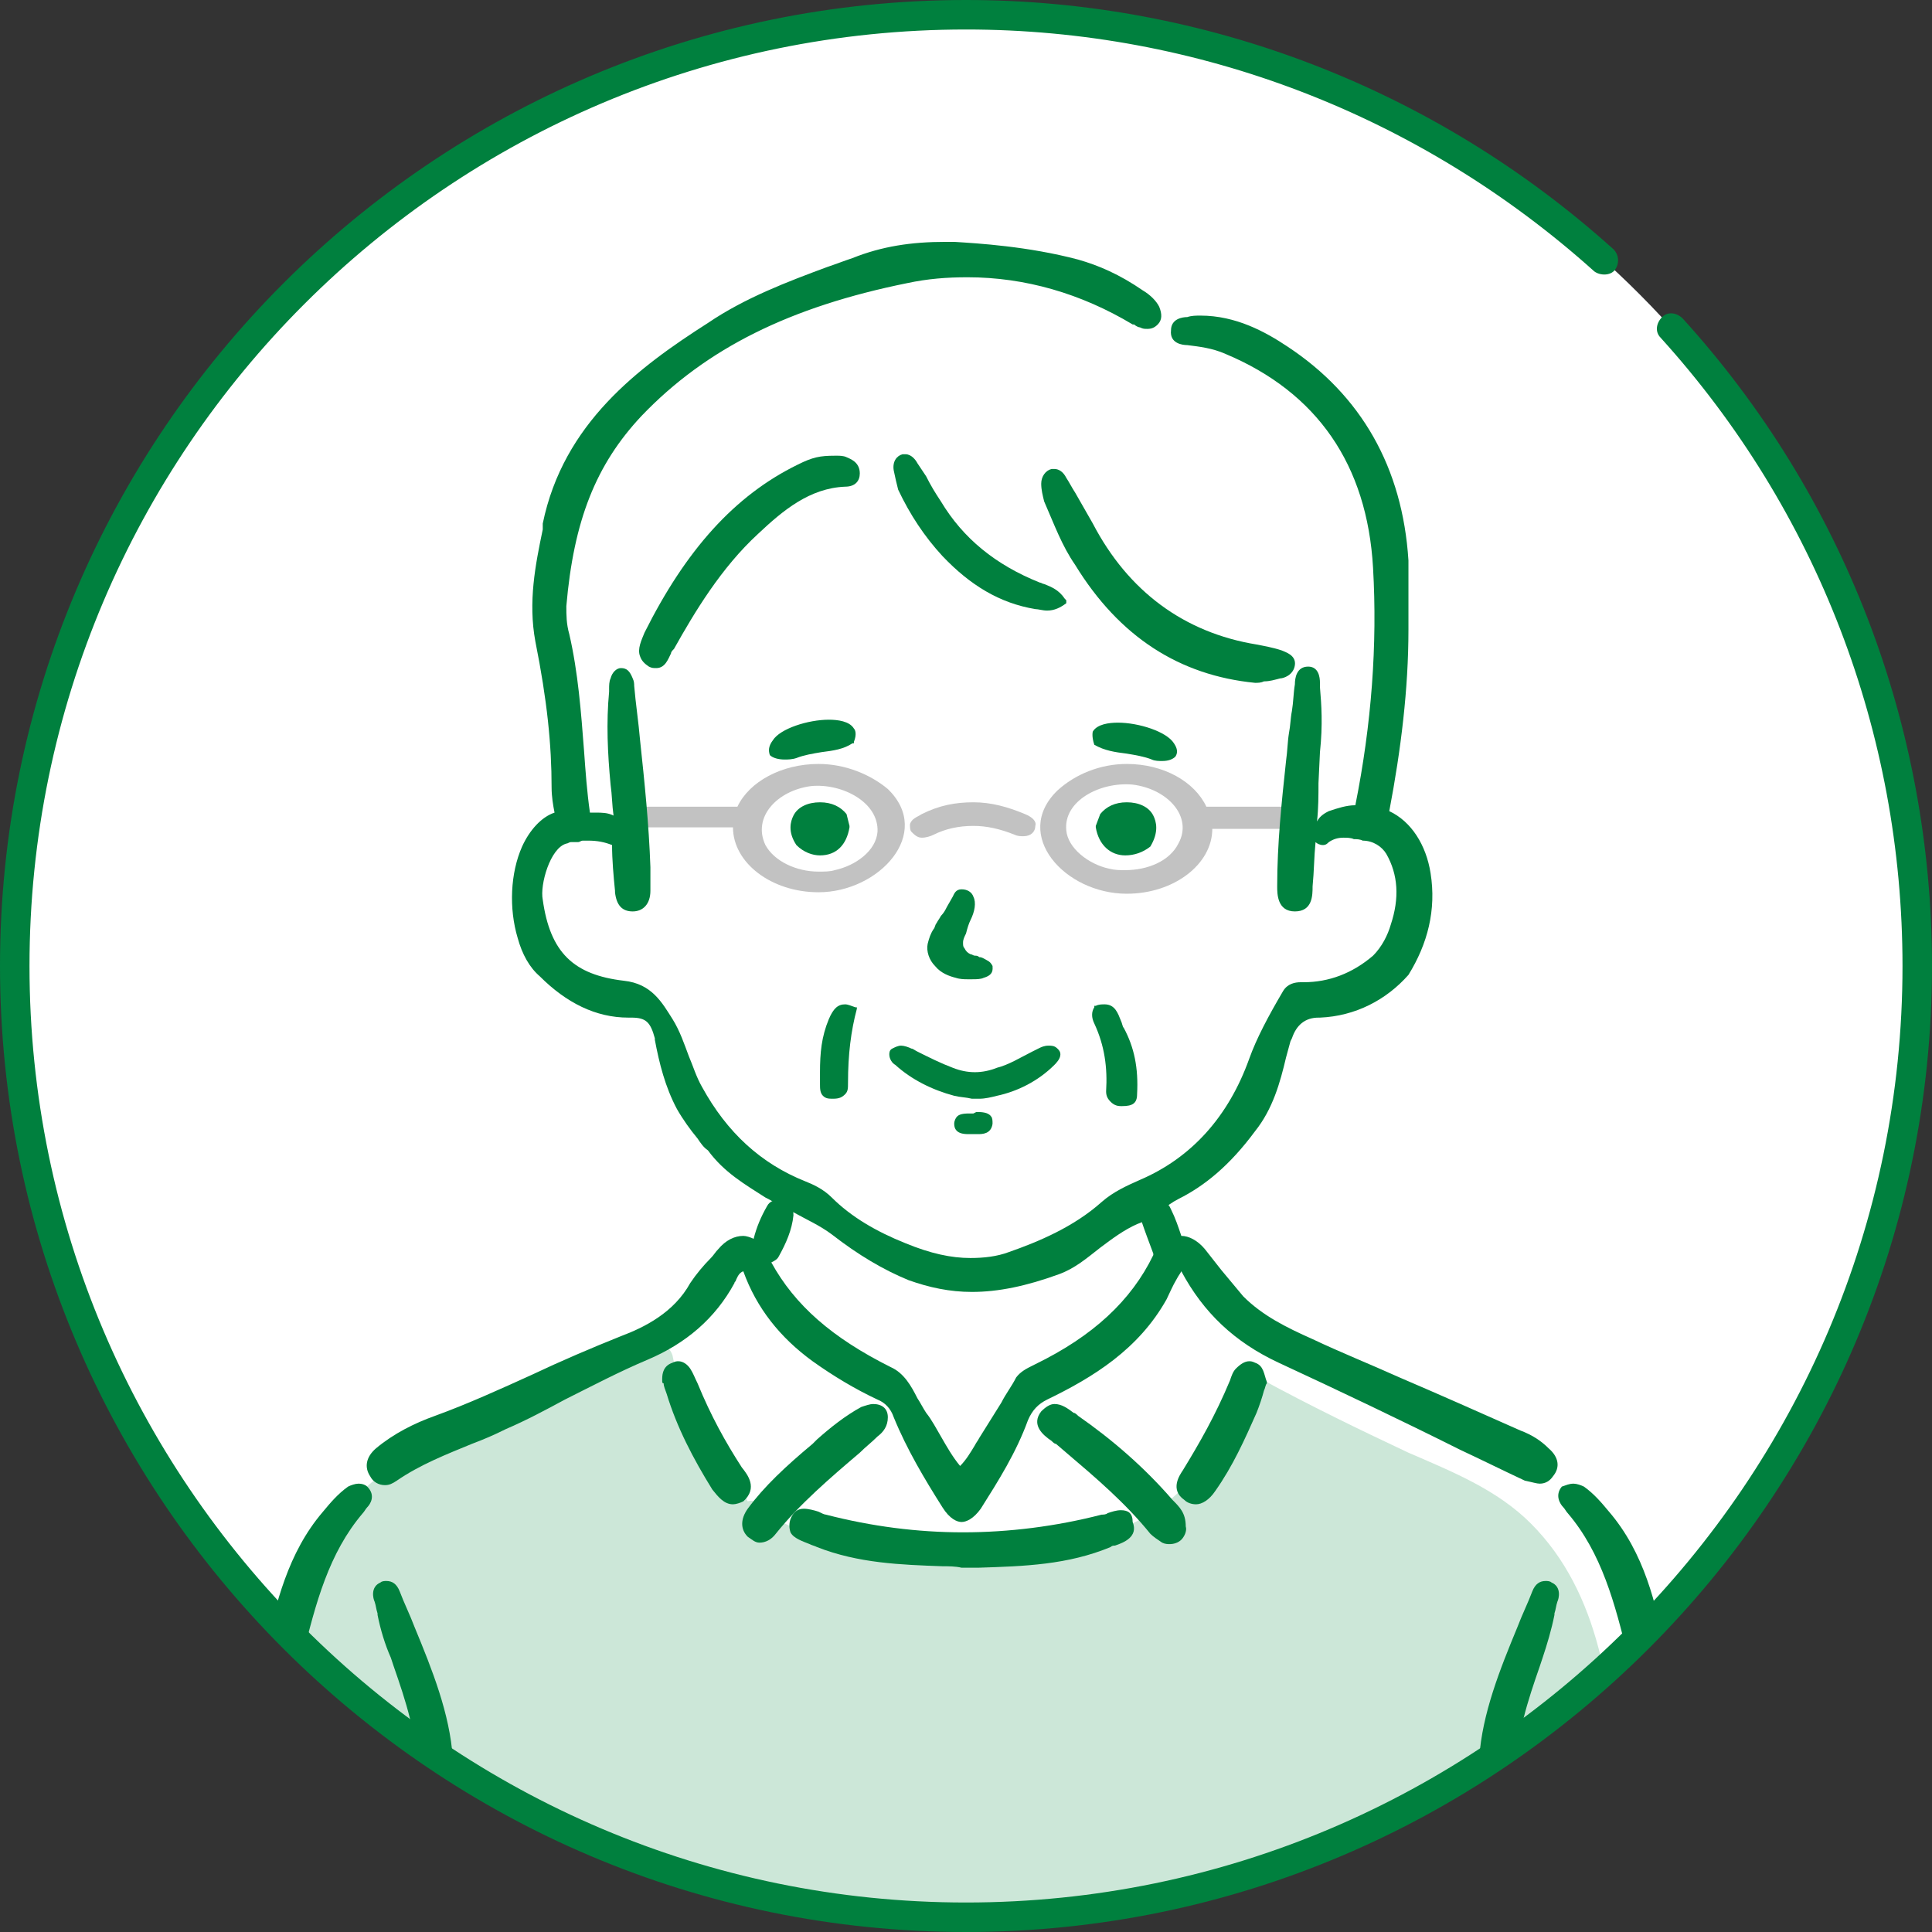 <?xml version="1.0" encoding="utf-8"?>
<!-- Generator: Adobe Illustrator 26.3.1, SVG Export Plug-In . SVG Version: 6.00 Build 0)  -->
<svg version="1.1" id="_イヤー_2" xmlns="http://www.w3.org/2000/svg" xmlns:xlink="http://www.w3.org/1999/xlink" x="0px"
	 y="0px" viewBox="0 0 131 131" style="enable-background:new 0 0 131 131;" xml:space="preserve">
<rect x="0" y="0" width="131" height="131" fill="#333333" stroke="none"/>
<style type="text/css">
	.st0{fill:#FFFFFF;}
	.st1{clip-path:url(#SVGID_00000170963608444474215680000007284914083051145907_);}
	.st2{opacity:0.2;fill:#00873E;enable-background:new    ;}
	.st3{fill:#C2C2C2;}
	.st4{fill:#00803E;}
</style>
<g id="_ース">
	<g>
		<circle class="st0" cx="65.5" cy="65.5" r="64.5"/>
		<g>
			<g>
				<defs>
					<circle id="SVGID_1_" cx="65.5" cy="65.5" r="64.5"/>
				</defs>
				<clipPath id="SVGID_00000101800515000033893550000011193910230105208730_">
					<use xlink:href="#SVGID_1_"  style="overflow:visible;"/>
				</clipPath>
				<g style="clip-path:url(#SVGID_00000101800515000033893550000011193910230105208730_);">
					<g>
						<path id="_" class="st0" d="M111.6,114.1c-0.7-5.5-2-8.8-3.3-10.5c-1.3-1.7-5.2-5.3-6.2-5.6c-1-0.4-16.4-7.7-16.4-7.7
							s-3.1-1.7-3.6-2.9c-0.5-1.2-1.9-2.3-2.4-2.6S78,81.3,78,81.3s1-0.6,3.6-2.4c1.1-0.8,2.3-1.9,3.2-3.1c0.5-1.3,1-2.7,1.5-4
							c0.6-1.7,0.6-3.4,2.4-4.2c0.2-0.1,0.4-0.1,0.6,0c0.2-0.1,0.6-0.1,0.9-0.2c0.1,0,0.1-0.1,0.2-0.1c0.9-0.2,1.8-0.5,2.7-0.7
							c0.8-0.8,1.5-1.7,2.2-2.6c0.3-2,0.6-4,0.5-6c-0.5-0.6-1-1.3-1.4-2c-0.8-0.2-1.4-0.3-1.4-0.3l0.7-5.4c0,0,1.4-9.6,0.4-14.2
							s-0.7-5.2-3-7.8c-2.3-2.6-4-4.2-7-5.2s-6-1.7-6.3-1.7s-0.8-0.4-0.8-0.4s-10-9-26,0.4c-16,9.4-13.6,21.6-13.6,21.6
							s0.8,3.2,1.1,6.4c0.3,3.2,0.2,6.3,0.2,6.3s-0.2,0-0.6,0c-0.1,0.3-0.3,0.5-0.7,0.6c-0.1,0-0.1,0-0.2,0c-0.6,0.6-1.1,1.3-1.5,2
							c0,2.2-0.2,4.7,0.8,6.6c0.4,0.8,1,1.4,1.8,2c0.9,0.3,1.8,0.6,2.5,0.6c0.4,0,0.8,0.1,1.1,0.2c0,0,0.1,0,0.2,0
							c2.2-0.1,2.8,1.2,3.3,3.1c0.1,0.5,0.2,0.9,0.3,1.4c0.1,0.1,0.1,0.2,0.2,0.3c0.6,1.5,1.1,3.2,2,4.5c1,1.4,2.8,1.8,4,3
							c0.3,0.3,0.5,0.8,0.5,1.2c0.2,0.2,0.3,0.3,0.3,0.3l-0.3,1.3c-0.1,0.1-0.2,0.2-0.2,0.3c-0.4,0.8-0.8,1.5-1.2,2.3
							c-0.4-0.2-0.8-0.3-1.1-0.2c-0.5,0.4-0.5,0.5-1.5,1.8c-1,1.3,0.4,0.8-2.1,2.7s-19.7,9.2-19.7,9.2s-2,0-4.3,4.4
							S18,115,17.7,122.5c-0.3,7.5-0.6,35.7-0.6,35.7v20h96.2v-46C113.4,132.3,112.3,119.6,111.6,114.1L111.6,114.1z"/>
						<g id="_り">
							<path class="st2" d="M109.6,121.7c-0.2-6.7-1.1-13.7-5.8-18.4c-2.3-2.3-5.3-3.5-8.3-4.8c-3.4-1.6-6.7-3.2-10-5
								c-1-0.6-2,0.6-1.6,1.5c-0.6,1.7-1.4,3.2-2.5,4.6c-0.1,0.2-0.1,0.3-0.2,0.5c-0.2,0.2-0.5,0.3-0.7,0.5c-1.2,1.3-2.7,2.3-4.4,3
								c-0.2,0.1-0.3,0.2-0.5,0.3c-0.1,0-0.1,0.1-0.1,0.1c-0.3,0.1-0.5,0.1-0.8,0.2c-0.4,0.1-0.8,0.2-1.1,0.3
								c-5.7,0.6-11.5,0.5-17.2-0.5c-0.3-0.1-0.6,0-0.8,0.1c-1.5-0.3-3-0.9-4-2c-0.3-0.3-0.6-0.4-0.9-0.3c-0.3-0.6-0.6-1.1-1.1-1.6
								c-1.6-1.7-2.3-3.8-2.9-6c-0.1-0.4-0.4-0.7-0.7-0.8c-0.2-0.5-0.3-1-0.4-1.5c-0.3-0.9-1.3-1-1.9-0.5c-0.3,0-0.6,0.1-0.9,0.2
								c-3.6,1.6-7.1,3.3-10.7,5c-2.1,0.9-4.2,1.9-6,3.2c-4.8,3.5-6.6,9.6-7.4,15.2c0,0.2,0,0.4,0.1,0.6c-0.1,0.4-0.1,0.8-0.2,1.1
								c-0.2,2.5-1.3,11.2-1.5,15.9s-0.3,26.8-0.3,26.8l0.3,18.8h92.5c0-16.6,0-33.2,0-49.8C109.6,126.3,109.6,124,109.6,121.7
								L109.6,121.7z"/>
							<g id="_ガネ">
								<path class="st3" d="M88.4,54.7h-6.6c-0.8-1.7-2.9-2.9-5.4-2.9c-1.8,0-3.5,0.7-4.7,1.8c-3.1,3,0.5,7,4.7,7
									c3.2,0,5.8-2,5.8-4.4h6.3C89.3,56.2,89.3,54.7,88.4,54.7z M79.9,57.2c-0.6,1.2-2.1,1.8-3.6,1.8c-0.4,0-0.7,0-1.1-0.1
									c-1.4-0.3-2.8-1.4-2.9-2.6c-0.2-2,2.3-3.3,4.5-3.1C79.2,53.5,80.9,55.4,79.9,57.2L79.9,57.2z"/>
								<path class="st3" d="M55.5,51.8c-2.5,0-4.7,1.2-5.5,2.9h-6.6c-0.9,0-0.9,1.4,0,1.4h6.3c0,2.4,2.6,4.4,5.8,4.4
									c4.1,0,7.8-4,4.7-7C59,52.5,57.3,51.8,55.5,51.8z M59.5,56.4c-0.1,1.3-1.5,2.3-2.9,2.6c-0.3,0.1-0.7,0.1-1.1,0.1
									c-1.5,0-3-0.7-3.6-1.8c-0.9-1.9,0.8-3.7,3.1-4C57.1,53.1,59.6,54.4,59.5,56.4L59.5,56.4z"/>
								<path class="st3" d="M69.5,55.2c-1.2-0.5-2.3-0.8-3.5-0.8s-2.3,0.2-3.5,0.8c-0.3,0.2-0.7,0.3-0.8,0.7c0,0.2,0,0.4,0.1,0.5
									c0.2,0.2,0.4,0.4,0.7,0.4c0.3,0,0.6-0.1,0.8-0.2C64.1,56.2,65,56,66,56H66c0.9,0,1.8,0.2,2.8,0.6c0.2,0.1,0.4,0.1,0.6,0.1
									c0.5,0,0.8-0.3,0.8-0.7C70.3,55.7,70,55.4,69.5,55.2z"/>
							</g>
						</g>
						<path class="st4" d="M74.2,50.5L74.2,50.5c0.7,0.4,1.4,0.5,2.2,0.6c0.6,0.1,1.2,0.2,1.7,0.4c0.2,0.1,0.5,0.1,0.7,0.1
							c0.4,0,0.7-0.1,0.9-0.3l0,0l0,0c0.2-0.3,0.1-0.6-0.1-0.9c-0.5-0.8-2.4-1.4-3.8-1.4c-0.6,0-1.4,0.1-1.7,0.6
							C74.1,49.6,74,49.9,74.2,50.5L74.2,50.5L74.2,50.5z"/>
						<path class="st4" d="M52.2,51.2L52.2,51.2c0.2,0.2,0.6,0.3,1,0.3c0.2,0,0.5,0,0.8-0.1c0.5-0.2,1.1-0.3,1.7-0.4
							c0.8-0.1,1.5-0.2,2.1-0.6l0.1,0l0-0.1c0.2-0.5,0.1-0.8,0-0.9c-0.3-0.5-1.1-0.6-1.7-0.6c-1.4,0-3.3,0.6-3.8,1.4
							C52.1,50.6,52.1,50.9,52.2,51.2L52.2,51.2L52.2,51.2z"/>
						<path class="st4" d="M104.4,100.6c0.4,0,0.7-0.2,0.9-0.5c0.5-0.6,0.4-1.3-0.3-1.9c-0.5-0.5-1.1-0.9-1.9-1.2
							c-2.7-1.2-5.4-2.4-8.2-3.6c-2-0.9-4-1.7-5.9-2.6c-1.8-0.8-3.4-1.6-4.7-2.9c-0.5-0.6-1-1.2-1.5-1.8c-0.4-0.5-0.7-0.9-1.1-1.4
							c-0.5-0.6-1.1-0.9-1.6-0.9c-0.2-0.6-0.4-1.2-0.7-1.8c-0.2-0.5-0.6-0.7-1.2-0.6c-0.6,0.2-0.8,0.6-0.8,1.4
							c0.2,0.6,0.5,1.4,0.8,2.2c0,0,0,0.1,0,0.1c-1.5,3.1-4.1,5.5-8,7.4l-0.2,0.1c-0.4,0.2-0.8,0.4-1.1,0.8c-0.3,0.6-0.7,1.1-1,1.7
							c-0.5,0.8-1,1.6-1.5,2.4c-0.1,0.2-0.2,0.3-0.3,0.5c-0.3,0.5-0.6,1-1,1.4c-0.5-0.6-0.9-1.3-1.3-2c-0.3-0.5-0.6-1.1-1-1.6
							c-0.2-0.3-0.4-0.7-0.6-1c-0.4-0.8-0.9-1.7-1.8-2.1c-4-2-6.5-4.2-8.1-7.1c0.2-0.1,0.4-0.2,0.5-0.4c0.5-0.9,0.9-1.8,1-2.8
							c0-0.5-0.2-0.9-0.7-1c-0.5-0.1-0.9,0-1.1,0.4c-0.4,0.7-0.7,1.4-0.9,2.2c-0.2-0.1-0.5-0.2-0.7-0.2c-0.6,0-1.2,0.3-1.7,0.9
							c-0.2,0.2-0.3,0.4-0.5,0.6c-0.5,0.5-1,1.1-1.4,1.7c-1.1,2-3.1,3-4.7,3.6c-2,0.8-4.1,1.7-6,2.6c-2.2,1-4.4,2-6.6,2.8
							c-1.4,0.5-2.8,1.2-4,2.2c-0.7,0.6-0.8,1.3-0.4,1.9c0.2,0.4,0.6,0.6,1,0.6c0.3,0,0.5-0.1,0.8-0.3c1.6-1.1,3.4-1.8,5.1-2.5
							c0.8-0.3,1.5-0.6,2.3-1c1.4-0.6,2.7-1.3,4-2c1.8-0.9,3.7-1.9,5.6-2.7c2.6-1.1,4.6-2.8,5.9-5.2c0-0.1,0.1-0.1,0.1-0.2
							c0.1-0.2,0.2-0.5,0.5-0.6c0.9,2.5,2.5,4.5,4.7,6.1c1.4,1,2.9,1.9,4.4,2.6c0.5,0.2,0.9,0.6,1.1,1.2c0.9,2.2,2.1,4.2,3.3,6.1
							c0.5,0.8,1,1,1.3,1s0.8-0.2,1.3-0.9c1.2-1.9,2.4-3.8,3.2-6c0.3-0.7,0.7-1.1,1.3-1.4c3.1-1.5,6.2-3.4,8.1-6.8
							c0.2-0.4,0.4-0.9,0.7-1.4c0.1-0.2,0.2-0.3,0.3-0.5c1.5,2.8,3.6,4.8,6.6,6.2c4.1,1.9,8.3,3.9,12.3,5.9c1.5,0.7,2.9,1.4,4.4,2.1
							C103.9,100.5,104.2,100.6,104.4,100.6L104.4,100.6z"/>
						<path class="st4" d="M24.3,100.6c-0.2,0-0.5,0.1-0.7,0.2c-0.7,0.5-1.2,1.1-1.7,1.7c-2.4,2.8-3.2,6.3-3.9,9.4
							c-1.7,7.5-1.8,15.2-1.9,22.7c-0.1,10-0.1,20.1-0.1,29.9c0,4.1,0,8.3,0,12.4c0,0.1,0,0.2,0,0.3c0,0.6-0.1,1.2,0.3,1.6
							c0.2,0.2,0.5,0.3,0.9,0.4c0,0,0.1,0,0.1,0c1.3,0,1.3-1.1,1.4-2V177c0.1-1.7,0.1-3.1,0.1-4.4c0-1.5,0-3,0-4.4c0-1.9,0-4,0-5.9
							c0-4.2,0-8.5,0-12.6c-0.1-7.2-0.1-14.6,0.3-22c0-1,0.1-2,0.1-3c0.2-4,0.4-8.2,1.3-12.3c0.9-3.7,1.8-7.1,4.1-9.8
							c0.1-0.1,0.2-0.3,0.3-0.4c0.2-0.2,0.6-0.8,0-1.4C24.8,100.7,24.6,100.6,24.3,100.6L24.3,100.6z"/>
						<path class="st4" d="M31.3,169.1c0-11.6,0-23.5-0.1-35.3c0-1.8-0.1-3.5-0.1-5.3c0-0.5,0-1.1,0-1.6c0-0.4,0-1.7-1.3-1.7
							c-0.3,0-0.6,0.1-0.8,0.3c-0.3,0.3-0.3,0.8-0.3,1.2c0,0.1,0,0.2,0,0.2c0,6.7,0,13.4,0,20v4.7h-0.2v5.8c0,6.4,0,12.7,0,19.1v0.2
							c0,0.3,0,0.7,0,1c0.1,0.8,0.6,1.3,1.4,1.3h0c0.7,0,1.2-0.5,1.3-1.3c0.1-0.5,0.1-0.9,0.1-1.4L31.3,169.1L31.3,169.1z"/>
						<path class="st4" d="M76,102.4c-0.3,0-0.6,0.1-0.9,0.2c-0.1,0.1-0.3,0.1-0.4,0.1c-3.1,0.8-6.3,1.2-9.4,1.2s-6.2-0.4-9.3-1.2
							c-0.1,0-0.3-0.1-0.5-0.2c-0.3-0.1-0.7-0.2-1-0.2c-0.4,0-0.7,0.2-0.9,0.7c-0.1,0.3-0.1,0.6,0,0.9c0.2,0.4,0.8,0.6,1.3,0.8
							c0.2,0.1,0.3,0.1,0.5,0.2c2.8,1.1,5.7,1.2,8.5,1.3c0.4,0,0.9,0,1.3,0.1h0c0.4,0,0.7,0,1.1,0c3.2-0.1,6.1-0.2,9-1.4
							c0.1-0.1,0.2-0.1,0.3-0.1c0.6-0.2,1.6-0.6,1.2-1.6C76.8,102.6,76.5,102.4,76,102.4L76,102.4z"/>
						<path class="st4" d="M29.5,121.8L29.5,121.8c0.8,0,1.2-0.5,1.2-1.6c0-0.1,0-1,0-1c-0.2-3-1.4-6-2.6-8.9
							c-0.3-0.8-0.7-1.6-1-2.4c-0.2-0.5-0.5-0.7-0.9-0.7c-0.1,0-0.3,0-0.4,0.1c-0.7,0.3-0.5,1.1-0.4,1.3c0.1,0.3,0.1,0.5,0.2,0.8
							l0,0.1c0.2,1,0.5,2,0.9,2.9l0.2,0.6c0.8,2.3,1.6,4.7,1.6,7.3c0,0.5,0.1,0.9,0.4,1.1C28.8,121.7,29.1,121.8,29.5,121.8
							L29.5,121.8z"/>
						<path class="st4" d="M106.7,100.6c0.2,0,0.5,0.1,0.7,0.2c0.7,0.5,1.2,1.1,1.7,1.7c2.4,2.8,3.2,6.3,3.8,9.4
							c1.7,7.5,1.8,15.2,1.9,22.7c0.1,10,0.1,20.1,0.1,29.9c0,4.1,0,8.3,0,12.4c0,0.1,0,0.2,0,0.3c0.1,0.6,0.1,1.2-0.3,1.6
							c-0.2,0.2-0.5,0.3-0.9,0.4c0,0-0.1,0-0.1,0c-1.3,0-1.3-1.1-1.3-2V177c-0.1-1.7-0.1-3.1-0.2-4.4c0-1.5,0-3,0-4.4
							c0-1.9,0-4,0-5.9c-0.1-4.2,0-8.5,0-12.6c0.1-7.2,0.1-14.6-0.3-22c-0.1-1-0.1-2-0.1-3c-0.2-4-0.3-8.2-1.3-12.3
							c-0.9-3.7-1.8-7.1-4.1-9.8c-0.1-0.1-0.2-0.3-0.3-0.4c-0.2-0.2-0.6-0.8-0.1-1.4C106.2,100.7,106.4,100.6,106.7,100.6
							L106.7,100.6z"/>
						<path class="st4" d="M99.7,169.1c0-11.6,0.1-23.5,0.1-35.3c0-1.8,0.1-3.5,0.1-5.3c0-0.5,0-1.1,0.1-1.6c0-0.4,0.1-1.7,1.3-1.7
							c0.3,0,0.6,0.1,0.8,0.3c0.3,0.3,0.3,0.8,0.3,1.2c0,0.1,0,0.2,0,0.2c0,6.7,0,13.4,0,20v4.7h0.2v5.8c0,6.4,0,12.7,0,19.1v0.2
							c0,0.3,0,0.7,0,1c-0.1,0.8-0.6,1.3-1.4,1.3h0c-0.7,0-1.2-0.5-1.3-1.3c-0.1-0.5-0.1-0.9-0.1-1.4L99.7,169.1L99.7,169.1z"/>
						<path class="st4" d="M101.5,121.8L101.5,121.8c-0.8,0-1.2-0.5-1.2-1.6c0-0.1,0-1,0-1c0.2-3,1.4-6,2.6-8.9
							c0.3-0.8,0.7-1.6,1-2.4c0.2-0.5,0.5-0.7,0.9-0.7c0.1,0,0.3,0,0.4,0.1c0.7,0.3,0.5,1.1,0.4,1.3c-0.1,0.3-0.1,0.5-0.2,0.8l0,0.1
							c-0.2,1-0.5,2-0.8,2.9l-0.2,0.6c-0.8,2.3-1.6,4.7-1.6,7.3c0,0.5-0.1,0.9-0.4,1.1C102.2,121.7,101.9,121.8,101.5,121.8
							L101.5,121.8z"/>
						<path class="st4" d="M58.3,98.5c0.4-0.4,0.8-0.7,1.2-1.1c0.4-0.3,0.7-0.7,0.7-1.3c0-0.6-0.4-0.9-1-0.9c-0.2,0-0.5,0.1-0.8,0.2
							c-1.1,0.6-2.1,1.4-3,2.2l-0.3,0.3c-1.8,1.5-3.3,2.9-4.4,4.4c-0.5,0.7-0.5,1.4,0,1.9c0.3,0.2,0.5,0.4,0.8,0.4l0,0
							c0.4,0,0.8-0.2,1.1-0.6C54.2,102,56.3,100.2,58.3,98.5z"/>
						<path class="st4" d="M79.5,101.7c-1.9-2.2-4.1-4.1-6.4-5.7c-0.1-0.1-0.2-0.2-0.3-0.2c-0.4-0.3-0.8-0.6-1.3-0.6
							c-0.3,0-0.6,0.2-0.9,0.5c-0.7,0.9,0.1,1.6,0.7,2c0.1,0.1,0.2,0.2,0.3,0.2l0.7,0.6c2,1.7,4,3.4,5.7,5.5
							c0.2,0.2,0.5,0.4,0.8,0.6c0.2,0.1,0.4,0.1,0.5,0.1l0,0c0.3,0,0.6-0.1,0.8-0.3c0.2-0.2,0.4-0.6,0.3-0.9
							C80.4,102.6,80,102.2,79.5,101.7L79.5,101.7L79.5,101.7z"/>
						<path class="st4" d="M50.3,99.5c-1.1-1.7-2.1-3.5-3-5.7c-0.2-0.4-0.3-0.7-0.5-1c-0.2-0.3-0.5-0.5-0.8-0.5
							c-0.1,0-0.2,0-0.4,0.1c-0.6,0.2-0.7,0.7-0.7,1.1v0.1c0,0.1,0,0.2,0.1,0.2c0,0.2,0.1,0.4,0.2,0.7c0.7,2.3,1.8,4.4,3.1,6.5
							c0.4,0.5,0.8,1,1.4,1c0.2,0,0.5-0.1,0.7-0.2C51.4,100.9,50.7,100,50.3,99.5L50.3,99.5z"/>
						<path class="st4" d="M85.1,92.4c-0.2-0.1-0.3-0.1-0.4-0.1c-0.3,0-0.6,0.2-0.9,0.5c-0.2,0.2-0.3,0.5-0.4,0.8
							c-1,2.4-2.1,4.3-3.2,6.1c-0.2,0.3-0.9,1.3,0.1,2c0.2,0.2,0.5,0.3,0.8,0.3c0.4,0,0.9-0.3,1.3-0.9c1.2-1.7,2-3.5,2.8-5.3
							c0.2-0.5,0.4-1.1,0.5-1.5c0.1-0.2,0.1-0.4,0.2-0.5v-0.1C85.7,93.2,85.7,92.6,85.1,92.4L85.1,92.4z"/>
						<g>
							<path class="st4" d="M71.5,72.2c0.1-0.1,0.4-0.4,0.4-0.7c0-0.2-0.1-0.3-0.2-0.4c-0.2-0.2-0.4-0.2-0.6-0.2
								c-0.3,0-0.5,0.1-0.7,0.2l-0.4,0.2c-0.8,0.4-1.6,0.9-2.4,1.1c-0.5,0.2-1,0.3-1.5,0.3c-0.5,0-1-0.1-1.5-0.3
								c-0.8-0.3-1.6-0.7-2.4-1.1c-0.2-0.1-0.3-0.2-0.4-0.2c-0.2-0.1-0.5-0.2-0.7-0.2c-0.2,0-0.4,0.1-0.6,0.2
								c-0.2,0.1-0.2,0.3-0.2,0.4c0,0.3,0.2,0.6,0.4,0.7c1.1,1,2.5,1.7,4,2.1c0.4,0.1,0.8,0.1,1.2,0.2h0.5c0.4,0,0.8-0.1,1.2-0.2
								C69,74,70.4,73.3,71.5,72.2L71.5,72.2z"/>
							<path class="st4" d="M66,75.5c-0.1,0-0.1,0-0.2,0l0,0c-0.3,0-0.7,0-0.9,0.2c-0.1,0.1-0.2,0.3-0.2,0.5c0,0.7,0.7,0.7,1,0.7
								h0.2c0.1,0,0.1,0,0.2,0s0.1,0,0.2,0l0,0c0.3,0,0.9,0,1-0.7c0-0.2,0-0.4-0.1-0.5c-0.2-0.3-0.7-0.3-1-0.3L66,75.5L66,75.5z"/>
							<path class="st4" d="M65.8,62.4c0.3-0.6,0.4-1.2,0.2-1.6c-0.1-0.3-0.4-0.5-0.8-0.5c-0.4,0-0.5,0.3-0.6,0.5l-0.4,0.7
								c-0.1,0.2-0.2,0.4-0.4,0.6c-0.1,0.2-0.2,0.3-0.3,0.5c-0.1,0.1-0.1,0.3-0.2,0.4l0,0c-0.2,0.3-0.3,0.6-0.4,1
								c-0.1,0.5,0.1,1.1,0.5,1.5c0.4,0.5,1,0.7,1.4,0.8c0.3,0.1,0.6,0.1,0.8,0.1h0.1c0.1,0,0.1,0,0.2,0c0.3,0,0.6,0,0.8-0.1
								c0.7-0.2,0.6-0.6,0.6-0.8c-0.1-0.2-0.2-0.3-0.4-0.4l0,0c-0.2-0.1-0.3-0.2-0.5-0.2c-0.1-0.1-0.2-0.1-0.3-0.1
								c-0.1,0-0.2-0.1-0.3-0.1c-0.2-0.1-0.3-0.2-0.4-0.4c-0.1-0.1-0.1-0.2-0.1-0.4c0-0.2,0.1-0.4,0.2-0.6
								C65.6,62.9,65.7,62.6,65.8,62.4L65.8,62.4z"/>
							<path class="st4" d="M78,57.4L78,57.4c0.6-1,0.4-1.7,0.2-2.1c-0.3-0.6-1-0.9-1.8-0.9c-0.8,0-1.4,0.3-1.8,0.8l0,0L74.3,56v0.1
								c0.2,1.2,1,1.9,2,1.9l0,0C76.9,58,77.5,57.8,78,57.4C77.9,57.4,78,57.4,78,57.4z"/>
							<path class="st4" d="M55.6,58c1.1,0,1.8-0.7,2-1.9V56l-0.2-0.8l0,0c-0.4-0.5-1-0.8-1.8-0.8c-0.8,0-1.5,0.3-1.8,0.9
								c-0.2,0.4-0.4,1.1,0.2,2l0,0l0,0C54.5,57.8,55.1,58,55.6,58L55.6,58L55.6,58z"/>
							<path class="st4" d="M75.3,74.7c0.2,0.2,0.4,0.3,0.7,0.3c0.1,0,0.1,0,0.1,0c0.7,0,1-0.2,1-0.8c0.1-1.8-0.2-3.2-0.9-4.5
								c-0.1-0.1-0.1-0.3-0.2-0.5c-0.2-0.5-0.4-1.1-1.1-1.1c-0.2,0-0.4,0-0.6,0.1l-0.1,0l0,0.1c-0.2,0.3-0.2,0.7,0,1.1
								c0.7,1.5,0.9,3,0.8,4.6C75,74.3,75.1,74.5,75.3,74.7L75.3,74.7z"/>
							<path class="st4" d="M58.1,68.3L58,68.3c-0.3-0.1-0.5-0.2-0.7-0.2c-0.5,0-0.8,0.3-1.1,1c-0.5,1.2-0.6,2.3-0.6,3.6
								c0,0.2,0,0.5,0,0.8c0,0.3,0,0.6,0.2,0.8c0.2,0.2,0.4,0.2,0.7,0.2h0c0.4,0,0.6-0.1,0.8-0.3c0.2-0.2,0.2-0.4,0.2-0.8
								c0-1.9,0.2-3.5,0.6-5L58.1,68.3L58.1,68.3z"/>
							<path class="st4" d="M97,59.2c-0.3-1.9-1.3-3.5-2.8-4.2c0.8-4.2,1.3-8.3,1.3-12.3c0-0.5,0-1,0-1.5c0-1.1,0-2.2,0-3.2
								c-0.4-6.3-3.2-11.2-8.2-14.5c-1.5-1-3.5-2.1-5.9-2.1c-0.3,0-0.6,0-0.9,0.1c-0.3,0-1.1,0.1-1.1,0.9c-0.1,0.9,0.8,1,1.1,1
								c0.8,0.1,1.7,0.2,2.6,0.6c6.2,2.6,9.6,7.5,10,14.5c0.3,5.2-0.1,10.6-1.2,16.1c-0.6,0-1.2,0.2-1.8,0.4
								c-0.2,0.1-0.6,0.3-0.8,0.7c0.1-0.9,0.1-1.8,0.1-2.6l0.1-2.1c0.2-1.9,0.1-3.2,0-4.4l0-0.3c0-0.4-0.1-1.1-0.8-1.1h0
								c-0.8,0-0.9,0.8-0.9,1.2c-0.1,0.6-0.1,1.2-0.2,1.8c-0.1,0.5-0.1,1-0.2,1.5c-0.1,0.6-0.1,1.2-0.2,1.9
								c-0.3,2.8-0.6,5.6-0.6,8.5c0,0.5,0,1.7,1.2,1.7l0,0c1.2,0,1.2-1.1,1.2-1.7c0.1-1,0.1-2,0.2-3c0,0,0,0,0,0
								c0.1,0.1,0.3,0.2,0.5,0.2c0.2,0,0.3-0.1,0.4-0.2c0.3-0.2,0.6-0.3,1-0.3c0.2,0,0.5,0,0.7,0.1c0.2,0,0.4,0,0.6,0.1
								c0.7,0,1.3,0.4,1.6,0.9c0.8,1.4,0.9,3,0.3,4.8c-0.2,0.7-0.6,1.5-1.2,2.1c-1.4,1.2-3,1.8-4.7,1.8h-0.2c-0.4,0-0.9,0.1-1.2,0.6
								c-1,1.7-1.8,3.2-2.3,4.6c-1.4,3.9-3.9,6.7-7.4,8.2c-0.9,0.4-1.8,0.8-2.6,1.5c-1.9,1.7-4.3,2.7-6.3,3.4
								c-0.8,0.3-1.7,0.4-2.6,0.4c-1.3,0-2.7-0.3-4.4-1c-2-0.8-3.7-1.8-5-3.1c-0.6-0.6-1.3-0.9-1.8-1.1c-3-1.2-5.3-3.3-7-6.4
								c-0.4-0.7-0.6-1.4-0.9-2.1c-0.3-0.8-0.6-1.7-1.1-2.5c-0.7-1.1-1.4-2.4-3.3-2.6c-3.4-0.4-5-1.9-5.5-5.5
								c-0.2-1,0.5-3.5,1.6-3.8c0.1,0,0.2-0.1,0.3-0.1c0.1,0,0.1,0,0.2,0l0,0c0.1,0,0.2,0,0.3,0c0.1,0,0.2-0.1,0.3-0.1
								c0.2,0,0.3,0,0.4,0c0.6,0,1.1,0.1,1.6,0.3c0,1,0.1,2.1,0.2,3.1v0.1c0.1,0.9,0.5,1.3,1.2,1.3h0c0.7,0,1.2-0.5,1.2-1.4
								c0-0.4,0-0.8,0-1.1c0-0.2,0-0.3,0-0.5c-0.1-2.9-0.4-5.8-0.7-8.6c-0.1-1.2-0.3-2.5-0.4-3.7c0-0.1,0-0.3-0.1-0.5
								c-0.2-0.5-0.4-0.7-0.8-0.7h0c-0.3,0-0.6,0.3-0.7,0.7c-0.1,0.2-0.1,0.5-0.1,0.7c0,0.1,0,0.2,0,0.2c-0.2,2.1-0.1,4.2,0.1,6.3
								c0.1,0.7,0.1,1.4,0.2,2.1c-0.4-0.2-0.8-0.2-1.2-0.2h-0.2c-0.1,0-0.1,0-0.2,0c-0.2-1.4-0.3-2.8-0.4-4.2
								c-0.2-2.6-0.4-5.3-1-7.9c-0.2-0.7-0.2-1.3-0.2-1.9c0.5-5.8,2-9.6,5.1-12.9c4.4-4.6,10.1-7.4,18-9c1.4-0.3,2.7-0.4,4.1-0.4
								c3.9,0,7.7,1.1,11.2,3.2l0.1,0c0.1,0.1,0.3,0.2,0.4,0.2c0.2,0.1,0.3,0.1,0.5,0.1c0.3,0,0.5-0.1,0.7-0.3
								c0.3-0.3,0.3-0.7,0.1-1.2c-0.2-0.4-0.6-0.8-1.1-1.1c-1.6-1.1-3-1.7-4.4-2.1c-3.4-0.9-6.8-1.1-8.4-1.2c-0.2,0-0.4,0-0.6,0
								c-2.3,0-4.3,0.3-6.3,1.1c-0.6,0.2-1.1,0.4-1.7,0.6c-2.7,1-5.6,2.1-8.1,3.8c-4.7,3-9.8,6.8-11.2,13.6c0,0.1,0,0.1,0,0.2
								c0,0,0,0.1,0,0.2c-0.5,2.4-1,4.9-0.5,7.6c0.8,4,1.1,7,1.1,9.9c0,0.6,0.1,1.2,0.2,1.7c-0.9,0.3-1.7,1.2-2.2,2.3
								c-0.8,1.8-0.9,4.2-0.3,6.2c0.3,1.1,0.8,2,1.5,2.6c1.8,1.8,3.8,2.8,6,2.8h0.2c1,0,1.3,0.3,1.6,1.4v0.1
								c0.3,1.6,0.7,3.2,1.5,4.7c0.4,0.7,0.9,1.4,1.4,2c0.2,0.3,0.4,0.6,0.7,0.8c1.1,1.5,2.5,2.3,3.9,3.2l0.2,0.1
								c0.5,0.3,1.1,0.6,1.7,0.9c0.9,0.5,1.8,0.9,2.6,1.5c1.8,1.4,3.5,2.4,5.2,3.1c1.4,0.5,2.8,0.8,4.3,0.8c1.8,0,3.7-0.4,5.9-1.2
								c1.1-0.4,1.9-1.1,2.8-1.8c0.8-0.6,1.6-1.2,2.5-1.6c0.6-0.2,1.1-0.6,1.6-0.9c0.4-0.3,0.8-0.6,1.2-0.8c1.8-0.9,3.5-2.3,5.2-4.6
								c1.2-1.5,1.7-3.3,2.1-5c0.1-0.4,0.2-0.7,0.3-1.1l0.1-0.2c0.3-0.9,0.9-1.4,1.8-1.4h0.1c2.4-0.1,4.5-1.2,6-2.9
								C96.8,64,97.4,61.7,97,59.2L97,59.2z"/>
							<path class="st4" d="M85.1,46.3L85.1,46.3c0.2,0,0.4,0,0.6-0.1c0.4,0,0.7-0.1,1.1-0.2c0.2,0,0.9-0.2,1-0.9
								c0.1-0.7-0.7-0.9-0.9-1c-0.6-0.2-1.2-0.3-1.7-0.4c-4.9-0.8-8.7-3.6-11.1-8.2c-0.4-0.7-0.8-1.4-1.2-2.1
								c-0.2-0.3-0.4-0.7-0.6-1c-0.2-0.4-0.5-0.6-0.8-0.6c-0.1,0-0.2,0-0.2,0c-0.4,0.1-0.7,0.5-0.7,1c0,0.4,0.1,0.8,0.2,1.2
								c0.7,1.6,1.2,3,2.1,4.3C75.9,43.2,80,45.8,85.1,46.3L85.1,46.3L85.1,46.3z"/>
							<path class="st4" d="M57.4,31c-0.2-0.1-0.5-0.1-0.6-0.1c0,0-0.1,0-0.1,0h-0.1c-1,0-1.5,0.1-2.5,0.6
								c-4.3,2.1-7.6,5.8-10.4,11.4c-0.2,0.5-0.5,1.1-0.3,1.6c0.1,0.3,0.3,0.5,0.6,0.7c0.2,0.1,0.3,0.1,0.5,0.1l0,0
								c0.6,0,0.8-0.6,1-1c0-0.1,0.1-0.2,0.2-0.3c1.4-2.5,3.2-5.5,5.7-7.8c1.7-1.6,3.5-3.1,5.9-3.2c0.7,0,1-0.4,1-0.9
								C58.3,31.3,57.6,31.1,57.4,31L57.4,31z"/>
							<path class="st4" d="M72.3,40.7l-0.1-0.1c-0.4-0.6-0.9-0.8-1.4-1c-0.1,0-0.2-0.1-0.3-0.1c-3-1.2-5.2-3-6.7-5.5
								c-0.4-0.6-0.7-1.1-1-1.7c-0.2-0.3-0.4-0.6-0.6-0.9c-0.1-0.2-0.4-0.6-0.8-0.6c-0.1,0-0.2,0-0.2,0c-0.4,0.1-0.7,0.5-0.6,1.1
								c0.1,0.5,0.2,0.9,0.3,1.3c0.8,1.7,1.8,3.2,3,4.5c1.9,2,3.9,3.2,6.3,3.6c0.2,0,0.5,0.1,0.8,0.1c0.5,0,0.9-0.2,1.3-0.5
								L72.3,40.7L72.3,40.7z"/>
						</g>
					</g>
				</g>
			</g>
			<path class="st4" d="M65.5,131C29.4,131,0,101.6,0,65.5S29.4,0,65.5,0c16.2,0,31.8,6,43.9,16.9c0.4,0.4,0.4,1,0.1,1.4
				s-1,0.4-1.4,0.1C96.3,7.8,81.2,2,65.5,2C30.5,2,2,30.5,2,65.5S30.5,129,65.5,129S129,100.5,129,65.5c0-15.8-5.8-30.9-16.4-42.6
				c-0.4-0.4-0.3-1,0.1-1.4c0.4-0.4,1-0.3,1.4,0.1C125,33.6,131,49.2,131,65.5C131,101.6,101.6,131,65.5,131z"/>
		</g>
	</g>
</g>
</svg>
